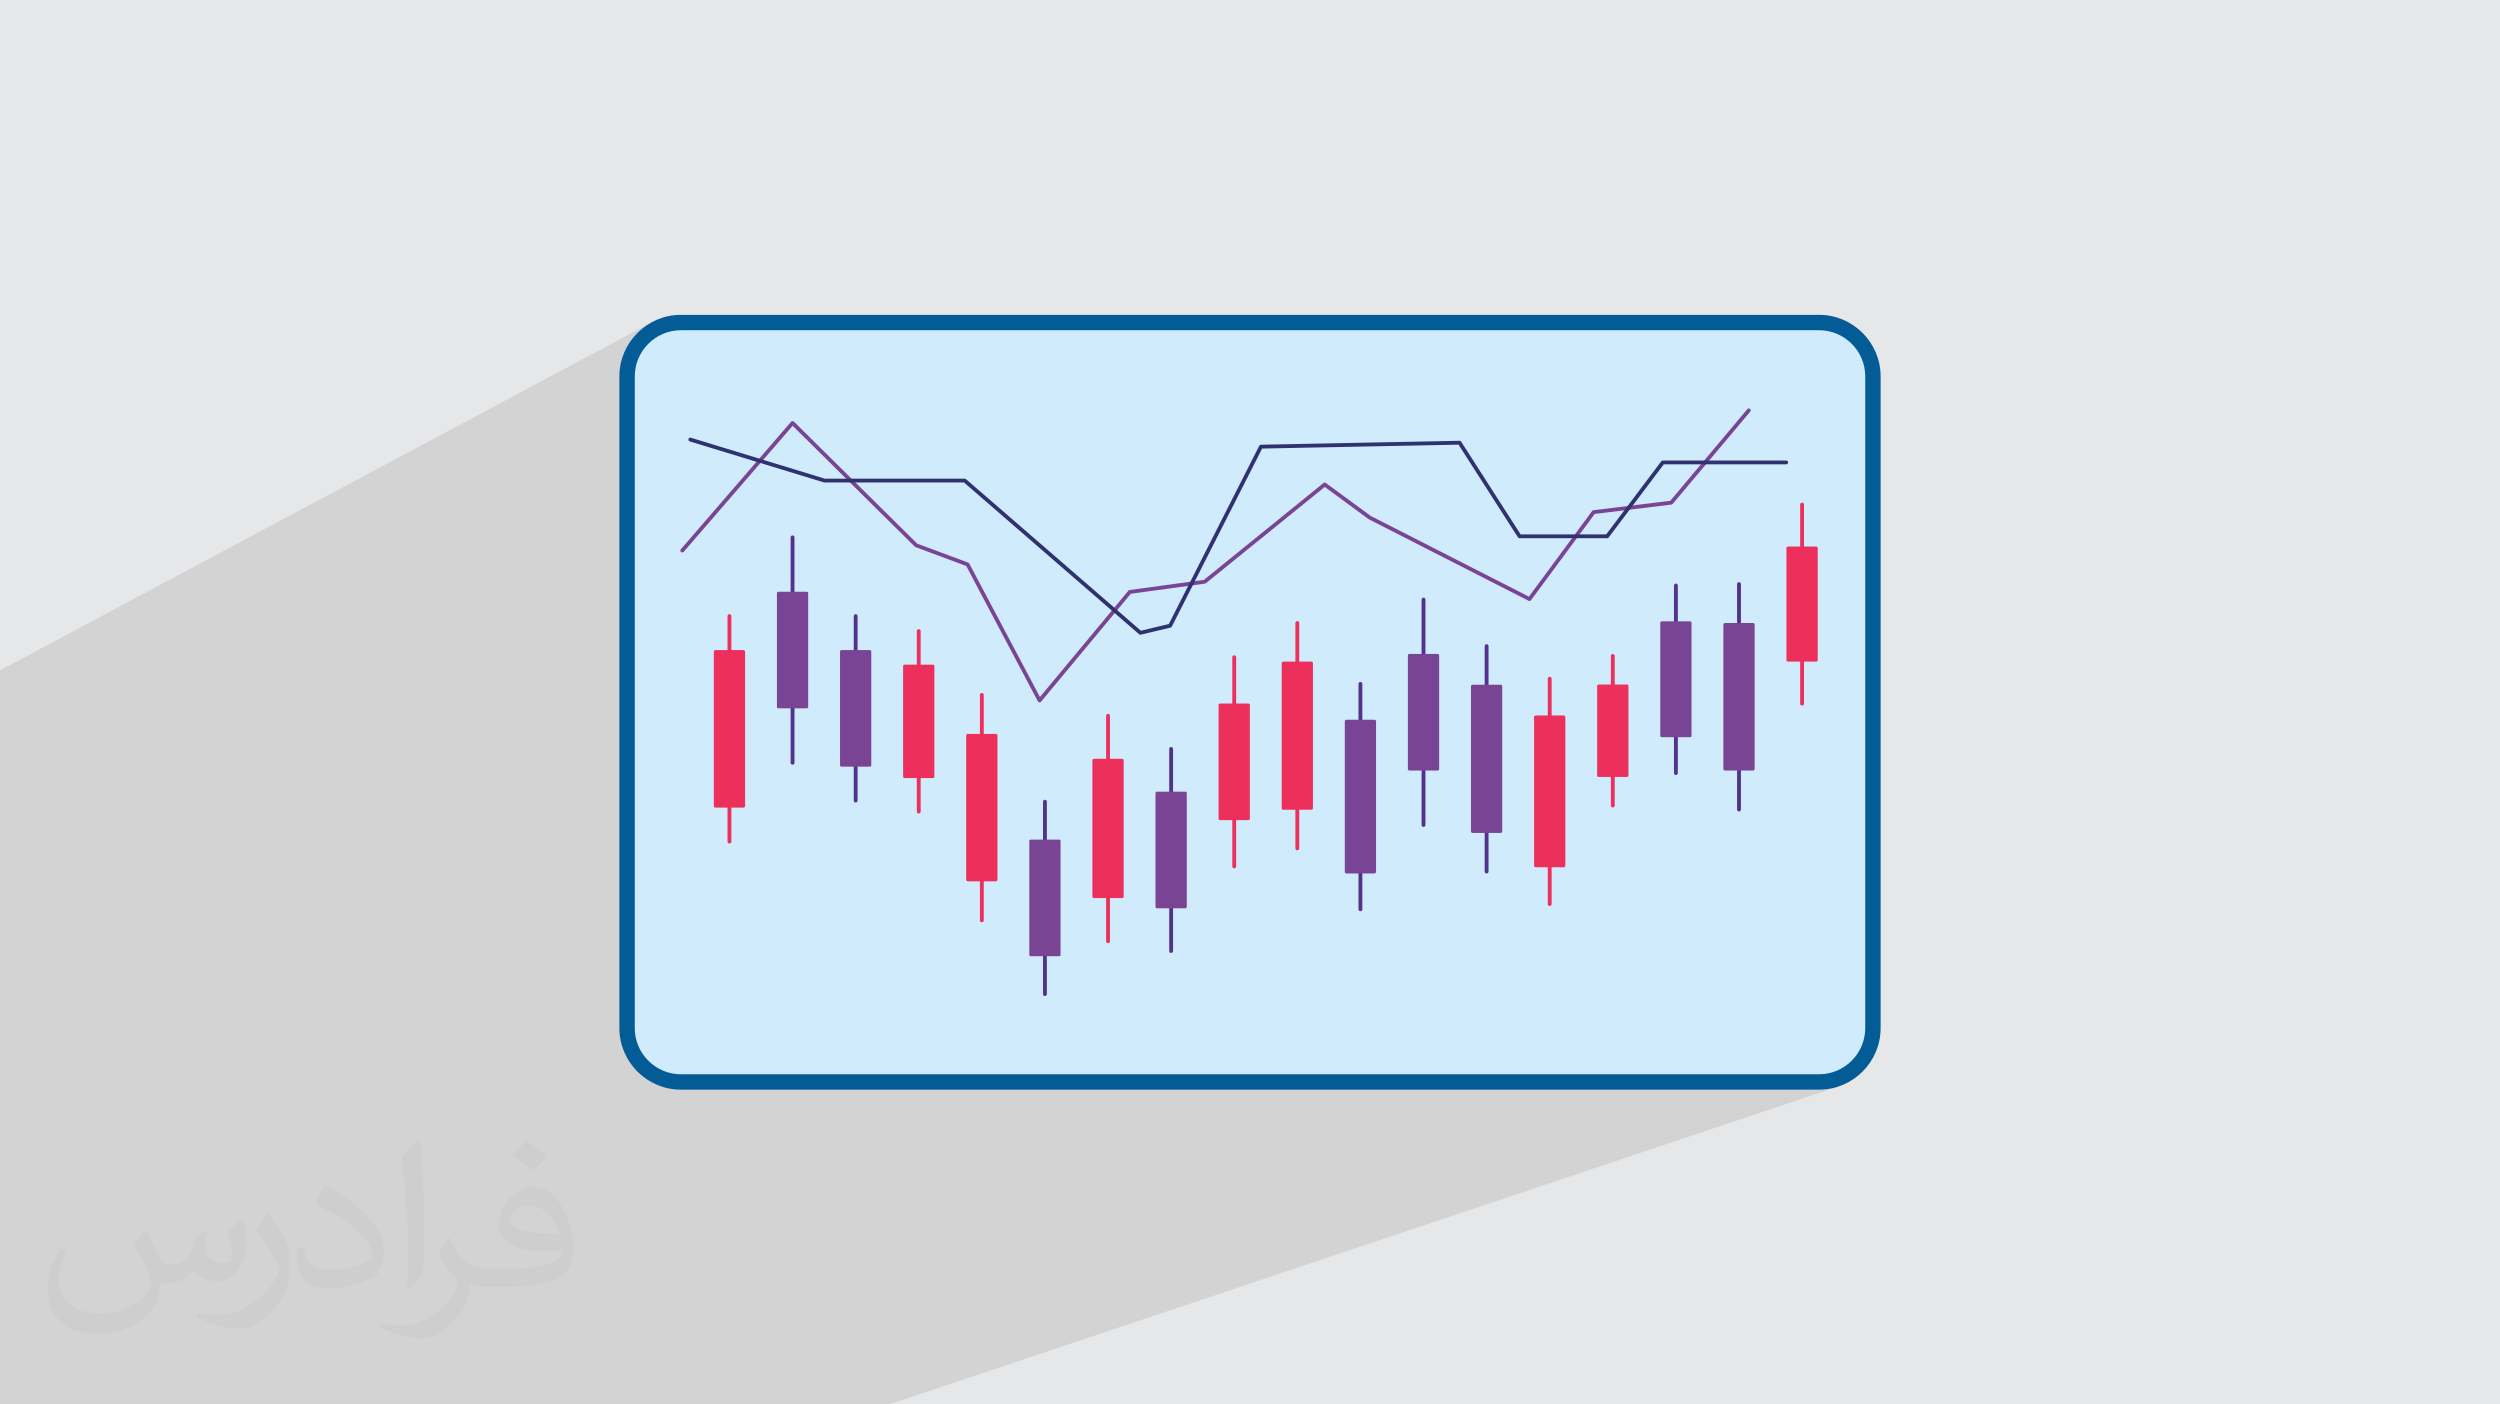 <?xml version="1.0" encoding="UTF-8"?>
<!DOCTYPE svg PUBLIC "-//W3C//DTD SVG 1.1//EN" "http://www.w3.org/Graphics/SVG/1.1/DTD/svg11.dtd">
<!-- Creator: CorelDRAW 2020 (64-Bit) -->
<svg xmlns="http://www.w3.org/2000/svg" xml:space="preserve" width="94.192mm" height="52.917mm" version="1.1" style="shape-rendering:geometricPrecision; text-rendering:geometricPrecision; image-rendering:optimizeQuality; fill-rule:evenodd; clip-rule:evenodd"
viewBox="0 0 9404.92 5283.66"
 xmlns:xlink="http://www.w3.org/1999/xlink"
 xmlns:xodm="http://www.corel.com/coreldraw/odm/2003">
 <defs>
  <style type="text/css">
   <![CDATA[
    .str1 {stroke:#303270;stroke-width:14.47;stroke-linecap:round;stroke-linejoin:round;stroke-miterlimit:10}
    .str3 {stroke:#52328D;stroke-width:14.47;stroke-linecap:round;stroke-linejoin:round;stroke-miterlimit:10}
    .str0 {stroke:#7A4495;stroke-width:14.47;stroke-linecap:round;stroke-linejoin:round;stroke-miterlimit:10}
    .str2 {stroke:#EC305B;stroke-width:14.47;stroke-linecap:round;stroke-linejoin:round;stroke-miterlimit:10}
    .fil5 {fill:none;fill-rule:nonzero}
    .fil3 {fill:#D0EBFB}
    .fil0 {fill:#E6E7E8}
    .fil4 {fill:#035C96;fill-rule:nonzero}
    .fil7 {fill:#7A4495;fill-rule:nonzero}
    .fil6 {fill:#EC305B;fill-rule:nonzero}
    .fil2 {fill:#373435;fill-opacity:0.031}
    .fil1 {fill:#2B2A29;fill-opacity:0.102}
   ]]>
  </style>
 </defs>
 <g id="Layer_x0020_1">
  <polygon class="fil0" points="-0,0 9404.92,0 9404.92,5283.66 -0,5283.66 "/>
  <polygon class="fil1" points="3344.06,5283.66 3311.62,5283.66 3265.51,5283.66 3187.47,5283.66 3163.2,5283.66 1740.98,5283.66 -0,5283.66 -0,5125.17 -0,5074.04 -0,5006.36 -0,4984.78 -0,4857.07 -0,4835.66 -0,3556 -0,2672.89 -0,2645.68 -0,2587.82 -0,2580.09 -0,2551 -0,2532.07 -0,2521.89 2451.42,1212.44 2441.72,1218.04 2432.34,1224.07 2423.25,1230.54 2414.5,1237.43 2406.1,1244.71 2398.05,1252.38 2390.37,1260.43 2383.09,1268.84 2376.2,1277.59 2369.74,1286.66 2367.73,1289.8 2465.21,1237.88 2482.89,1229.32 2501.48,1222.49 2520.85,1217.48 2540.9,1214.39 2561.53,1213.34 6843.39,1213.34 6864.02,1214.39 6884.07,1217.48 6903.44,1222.49 6922.03,1229.32 6939.71,1237.88 6956.42,1248.05 6972.01,1259.73 6986.42,1272.82 6999.51,1287.23 7011.2,1302.83 7021.37,1319.53 7029.93,1337.22 7036.76,1355.81 7041.77,1375.18 7044.85,1395.23 7045.9,1415.86 7045.9,3867.8 7044.85,3888.43 7041.77,3908.48 7036.76,3927.85 7029.93,3946.45 7021.37,3964.13 7011.2,3980.83 6999.51,3996.43 6986.42,4010.84 6972.01,4023.93 6956.42,4035.61 6939.71,4045.78 6922.03,4054.34 6903.44,4061.17 6790.11,4099.25 6843.38,4099.25 6855.25,4098.95 6866.96,4098.06 6878.52,4096.58 6889.89,4094.53 6901.06,4091.94 6912.04,4088.81 "/>
  <path class="fil2" d="M548.54 4627.69c17.95,27.21 29.6,53.36 40.96,82.43 8.45,16.91 12.93,48.09 52.57,48.09 11.61,0 28.28,-3.42 43.06,-11.61 16.63,-8.73 29.32,-21.94 35.94,-42l15.85 -53.36 38.57 -19.02 2.64 2.64c-5.27,20.09 -6.59,39.36 -6.59,54.43 0,44.63 38.57,61.56 69.22,61.56 17.95,0 34.09,-8.73 34.09,-25.11 0,-21.13 -8.98,-57.06 -20.62,-89.29 17.95,-17.95 35.94,-35.94 56.53,-50.47l3.17 1.6c8.98,38.04 14,75.56 14,100.66 0,24.57 -10.83,51.79 -19.81,69.49 -18.49,34.87 -51.25,62.62 -90.87,62.62 -30.1,0 -63.65,-15.07 -86.66,-43.06l-1.32 0c-21.66,26.96 -55.22,51.25 -108.86,51.25l-16.63 0c-2.64,35.41 -10.29,60.49 -21.94,82.95 -31.95,62.34 -126.81,106.47 -216.1,106.47 -124.17,0 -186.51,-71.59 -186.51,-166.96 0,-58.91 19.27,-113.6 48.88,-152.42l24.29 10.04c-18.49,35.41 -30.91,68.68 -30.91,101.45 0,89.29 72.66,131.83 156.4,131.83 77.68,0 173.83,-49.41 191.28,-106.72 -6.59,-62.62 -30.1,-91.93 -66.04,-148.99 10.83,-19.02 24.83,-38.04 42.28,-58.38l3.17 0 0 0 0 0 -0.02 -0.09zm1432.13 -336.04c26.15,16.39 51.79,35.66 76.87,57.85 -14,19.81 -31.45,37.79 -53.11,53.64 -25.11,-20.34 -50.19,-37.79 -75.84,-56.27 17.42,-19.55 34.62,-38.29 52.04,-55.22l0 0 0 0 0 0 0 0 0 0 0.03 0zm13.47 244.11c-42.28,0 -76.87,27.75 -76.87,48.34 0,44.13 84.53,57.85 185.72,57.31 -12.68,-51.79 -57.06,-105.68 -108.86,-105.68l0.01 0.03zm-94.86 236.19c54.96,0 103.04,-1.6 139.74,-10.83 40.96,-10.29 75.56,-30.91 75.56,-45.17 0,-3.7 0,-8.19 -1.32,-11.89 -22.98,2.11 -49.41,2.11 -72.38,2.11 -74.49,0 -131.55,-16.91 -154.02,-58.66 -5.55,-11.61 -9.51,-24.57 -9.51,-39.36 0,-40.43 17.42,-79.79 48.09,-107 25.61,-22.45 53.89,-36.44 82.67,-36.44 52.04,0 93.51,41.75 122.57,107.54 15.85,35.94 26.68,77.4 26.68,129.72 0,34.87 -9.51,64.19 -31.17,85.85 -40.43,39.11 -114.92,53.89 -229.04,53.89l-51.79 0 0 0 -13.47 0c-28.28,0 -48.62,-5.02 -64.72,-17.42l-2.64 0c0.79,6.59 1.32,12.93 1.32,19.02 0,25.61 -8.45,58.38 -25.61,84.53 -50.72,75.3 -105.68,108.04 -153.24,108.04 -48.09,0 -107,-18.49 -160.11,-42.54l9.51 -18.49c17.17,7.13 40.96,11.89 73.7,11.89 85.85,0 198.66,-82.43 212.66,-163 -3.17,-6.59 -8.98,-15.32 -17.17,-24.57 -25.11,-29.85 -40.96,-54.68 -55.75,-80.83 12.68,-25.11 24.29,-45.17 35.13,-63.4l4.49 -0.53c36.72,74.77 69.99,117.55 144.23,117.55l11.61 0 0 0 53.89 0 0 0 0 0 0 0 0 0 0 0 0.09 0.01zm-371.98 79c6.34,-34.34 6.87,-72.91 6.87,-108.86l0 -53.36c0,-99.6 -12.68,-244.36 -22.98,-338.68 17.95,-19.27 43.06,-42 62.87,-57.31l5.81 1.6c13.47,118.62 16.63,256 16.63,383.06 0,33.3 -1.32,65.79 -4.49,89.55 -1.85,30.1 -19.27,52.83 -56.53,87.7l-8.19 -3.7zm-382.8 -157.19c1.85,46.77 24.83,83.49 105.15,83.49 49.93,0 92.19,-12.93 138.96,-35.13 8.45,-3.7 12.93,-8.73 12.93,-12.93 0,-29.32 -22.45,-68.15 -60.23,-103.55 -36.72,-33.3 -85.34,-62.62 -130.76,-82.18 -15.6,-6.59 -20.62,-13.47 -20.62,-20.09 0,-13.47 17.95,-41.75 32.77,-62.09l5.02 -0.53c52.04,27.21 110.17,67.64 153.24,112.53 39.11,41.47 63.4,83.49 63.4,129.19 0,33.81 -10.29,65.51 -26.96,95.11 -57.06,28.79 -117.83,50.72 -178.06,50.72 -73.17,0 -123.1,-34.34 -123.1,-114.92 0,-8.73 0,-22.19 3.17,-39.64l25.11 0 0 0 0 0 0 0 0 0 0 0 -0.02 0zm-132.37 -132.9l45.45 73.45c16.63,27.21 32.23,56.81 32.23,103.55l0 59.7c0,48.34 -30.91,100.13 -80.83,151.38 -39.11,34.62 -73.7,49.41 -105.68,49.41 -47.55,0 -101.98,-14.79 -164.85,-41.75l7.13 -18.49c19.81,5.27 42.79,9.77 71.06,9.77 90.36,-0.53 182.8,-66.57 225.08,-147.15 5.02,-9.26 6.87,-17.95 6.87,-24.04 0,-9.26 -5.02,-19.55 -8.98,-28.79 -22.98,-43.31 -48.62,-82.95 -76.87,-119.68 14.79,-23.25 29.6,-45.7 45.7,-67.9l3.7 0.53 0 0 0 0 0 0 0 0 0 0 -0.02 0.01z"/>
  <g id="_1490451487984">
   <rect class="fil3" x="2359.02" y="1213.34" width="4686.89" height="2856.98" rx="202.52" ry="202.52"/>
   <path class="fil4" d="M2561.53 1184.41l4281.85 0c63.67,0 121.56,26.04 163.49,67.98 41.94,41.94 67.97,99.81 67.97,163.48l0 2451.94c0,63.66 -26.03,121.55 -67.97,163.48 -41.94,41.94 -99.82,67.97 -163.49,67.97l-4281.85 0c-63.66,0 -121.55,-26.03 -163.48,-67.97 -41.94,-41.94 -67.97,-99.82 -67.97,-163.48l0 -2451.94c0,-63.67 26.03,-121.55 67.97,-163.48 41.94,-41.94 99.82,-67.98 163.48,-67.98zm4281.85 57.87l-4281.85 0c-47.71,0 -91.1,19.54 -122.57,51.01 -31.47,31.46 -51.01,74.87 -51.01,122.57l0 2451.94c0,47.71 19.54,91.1 51.01,122.57 31.47,31.47 74.87,51.01 122.57,51.01l4281.85 0c47.72,0 91.11,-19.54 122.58,-51.01 31.47,-31.47 51,-74.87 51,-122.57l0 -2451.94c0,-47.71 -19.53,-91.11 -51,-122.57 -31.47,-31.47 -74.87,-51.01 -122.58,-51.01z"/>
  </g>
  <polyline class="fil5 str0" points="2566.69,2071.07 2981.56,1591.27 3446.54,2051.37 3640.05,2123.4 3910.85,2635.08 4250.42,2226.77 4532.05,2188.41 4983.47,1822.7 5153.25,1947.32 5753.82,2253.69 5995.4,1926.55 6287.16,1890.96 6578.95,1543.78 "/>
  <polyline class="fil5 str1" points="2596.93,1653.57 3101.53,1807.87 3629.22,1807.87 4290.11,2380.55 4401.99,2353.84 4743.66,1680.28 5490.81,1665.45 5716.53,2017.53 6046.1,2017.53 6255.44,1739.63 6719.55,1739.63 "/>
  <line class="fil5 str2" x1="2744.2" y1="2317.85" x2="2744.2" y2= "3165.88" />
  <line class="fil5 str3" x1="2981.56" y1="2021.45" x2="2981.56" y2= "2869.49" />
  <line class="fil5 str3" x1="3218.93" y1="2317.85" x2="3218.93" y2= "3011.71" />
  <line class="fil5 str2" x1="3456.3" y1="2374.15" x2="3456.3" y2= "3053.17" />
  <line class="fil5 str2" x1="3693.65" y1="2614.23" x2="3693.65" y2= "3462.26" />
  <line class="fil5 str3" x1="3931.02" y1="3015.95" x2="3931.02" y2= "3739.88" />
  <line class="fil5 str2" x1="4168.38" y1="2692.62" x2="4168.38" y2= "3540.65" />
  <line class="fil5 str3" x1="4405.76" y1="2817.43" x2="4405.76" y2= "3577.71" />
  <line class="fil5 str2" x1="4643.12" y1="2472.46" x2="4643.12" y2= "3259.44" />
  <line class="fil5 str2" x1="4880.48" y1="2343.57" x2="4880.48" y2= "3191.59" />
  <line class="fil5 str3" x1="5117.85" y1="2572.74" x2="5117.85" y2= "3420.75" />
  <line class="fil5 str3" x1="5355.22" y1="2255.48" x2="5355.22" y2= "3103.49" />
  <line class="fil5 str3" x1="5592.57" y1="2430.68" x2="5592.57" y2= "3278.72" />
  <line class="fil5 str2" x1="5829.95" y1="2553.1" x2="5829.95" y2= "3401.13" />
  <line class="fil5 str2" x1="6067.32" y1="2467.62" x2="6067.32" y2= "3030.4" />
  <line class="fil5 str3" x1="6304.68" y1="2202.62" x2="6304.68" y2= "2908.22" />
  <line class="fil5 str3" x1="6542.05" y1="2197.25" x2="6542.05" y2= "3045.27" />
  <line class="fil5 str2" x1="6779.41" y1="1898.12" x2="6779.41" y2= "2646.95" />
  <path class="fil6" d="M2796.63 3038.24l-104.87 0c-3.52,0 -6.38,-2.84 -6.38,-6.35l0 -580.06c0,-3.51 2.86,-6.36 6.38,-6.36l104.87 0c3.51,0 6.38,2.85 6.38,6.36l0 580.06c0,3.51 -2.87,6.35 -6.38,6.35z"/>
  <path class="fil7" d="M3034.88 2664.78l-106.66 0c-3.02,0 -5.48,-2.46 -5.48,-5.48l0 -427.66c0,-3.03 2.47,-5.48 5.48,-5.48l106.66 0c3.04,0 5.49,2.46 5.49,5.48l0 427.66c0,3.03 -2.46,5.48 -5.49,5.48z"/>
  <path class="fil7" d="M3272.26 2884.08l-106.67 0c-3.03,0 -5.48,-2.45 -5.48,-5.47l0 -427.66c0,-3.03 2.46,-5.48 5.48,-5.48l106.67 0c3.03,0 5.47,2.46 5.47,5.48l0 427.66c0,3.03 -2.45,5.47 -5.47,5.47z"/>
  <path class="fil6" d="M3509.7 2926.93l-106.83 0c-2.98,0 -5.39,-2.42 -5.39,-5.41l0 -415.72c0,-2.98 2.42,-5.39 5.39,-5.39l106.83 0c2.99,0 5.4,2.42 5.4,5.39l0 415.72c0,3 -2.42,5.41 -5.4,5.41z"/>
  <path class="fil6" d="M3746.32 3315.49l-105.33 0c-3.38,0 -6.14,-2.75 -6.14,-6.15l0 -542.19c0,-3.39 2.76,-6.16 6.14,-6.16l105.33 0c3.38,0 6.15,2.77 6.15,6.16l0 542.19c0,3.4 -2.77,6.15 -6.15,6.15z"/>
  <path class="fil7" d="M3984.36 3597.23l-106.67 0c-3.02,0 -5.48,-2.46 -5.48,-5.48l0 -427.66c0,-3.03 2.47,-5.48 5.48,-5.48l106.67 0c3.03,0 5.47,2.46 5.47,5.48l0 427.66c0,3.03 -2.45,5.48 -5.47,5.48z"/>
  <path class="fil6" d="M4221.21 3378.58l-105.64 0c-3.32,0 -5.99,-2.68 -5.99,-5.99l0 -511.9c0,-3.3 2.67,-5.99 5.99,-5.99l105.64 0c3.3,0 5.99,2.7 5.99,5.99l0 511.9c0,3.31 -2.7,5.99 -5.99,5.99z"/>
  <path class="fil7" d="M4459.08 3416.9l-106.66 0c-3.04,0 -5.49,-2.46 -5.49,-5.48l0 -427.66c0,-3.03 2.46,-5.49 5.49,-5.49l106.66 0c3.03,0 5.48,2.47 5.48,5.49l0 427.66c0,3.03 -2.46,5.48 -5.48,5.48z"/>
  <path class="fil6" d="M4696.45 3085.25l-106.67 0c-3.03,0 -5.48,-2.46 -5.48,-5.48l0 -427.66c0,-3.02 2.46,-5.46 5.48,-5.46l106.67 0c3.03,0 5.48,2.45 5.48,5.46l0 427.66c0,3.03 -2.46,5.48 -5.48,5.48z"/>
  <path class="fil6" d="M4933.12 3046.24l-105.28 0c-3.39,0 -6.17,-2.78 -6.17,-6.19l0 -544.96c0,-3.4 2.78,-6.18 6.17,-6.18l105.28 0c3.41,0 6.17,2.78 6.17,6.18l0 544.96c0,3.41 -2.76,6.19 -6.17,6.19z"/>
  <path class="fil7" d="M5170.38 3285.88l-105.05 0c-3.47,0 -6.28,-2.82 -6.28,-6.29l0 -565.68c0,-3.46 2.81,-6.29 6.28,-6.29l105.05 0c3.46,0 6.29,2.83 6.29,6.29l0 565.68c0,3.47 -2.83,6.29 -6.29,6.29z"/>
  <path class="fil7" d="M5408.55 2898.79l-106.67 0c-3.03,0 -5.48,-2.45 -5.48,-5.48l0 -427.65c0,-3.04 2.46,-5.48 5.48,-5.48l106.67 0c3.03,0 5.49,2.45 5.49,5.48l0 427.65c0,3.04 -2.47,5.48 -5.49,5.48z"/>
  <path class="fil7" d="M5645.21 3133.53l-105.27 0c-3.4,0 -6.17,-2.77 -6.17,-6.18l0 -545.27c0,-3.42 2.77,-6.18 6.17,-6.18l105.27 0c3.41,0 6.17,2.76 6.17,6.18l0 545.27c0,3.41 -2.76,6.18 -6.17,6.18z"/>
  <path class="fil6" d="M5882.51 3262.66l-105.13 0c-3.43,0 -6.25,-2.81 -6.25,-6.25l0 -558.57c0,-3.46 2.82,-6.25 6.25,-6.25l105.13 0c3.45,0 6.24,2.79 6.24,6.25l0 558.57c0,3.44 -2.79,6.25 -6.24,6.25z"/>
  <path class="fil6" d="M6726.05 2488.9l106.75 0c3.01,0 5.43,-2.43 5.43,-5.44l0 -421.87c0,-3.02 -2.43,-5.44 -5.43,-5.44l-106.75 0c-3.01,0 -5.44,2.43 -5.44,5.44l0 421.87c0,3.02 2.44,5.44 5.44,5.44z"/>
  <path class="fil7" d="M6489.41 2898.79l105.29 0c3.4,0 6.17,-2.77 6.17,-6.16l0 -542.74c0,-3.4 -2.77,-6.16 -6.17,-6.16l-105.29 0c-3.41,0 -6.17,2.76 -6.17,6.16l0 542.74c0,3.39 2.76,6.16 6.17,6.16z"/>
  <path class="fil7" d="M6251.34 2773.3l106.7 0c3.02,0 5.46,-2.45 5.46,-5.45l0 -424.86c0,-3.02 -2.45,-5.46 -5.46,-5.46l-106.7 0c-3.02,0 -5.46,2.45 -5.46,5.46l0 424.86c0,3.01 2.45,5.45 5.46,5.45z"/>
  <path class="fil6" d="M6013.39 2922.89l107.87 0c2.69,0 4.87,-2.19 4.87,-4.88l0 -338c0,-2.7 -2.19,-4.88 -4.87,-4.88l-107.87 0c-2.7,0 -4.89,2.19 -4.89,4.88l0 338c0,2.7 2.2,4.88 4.89,4.88z"/>
 </g>
</svg>
